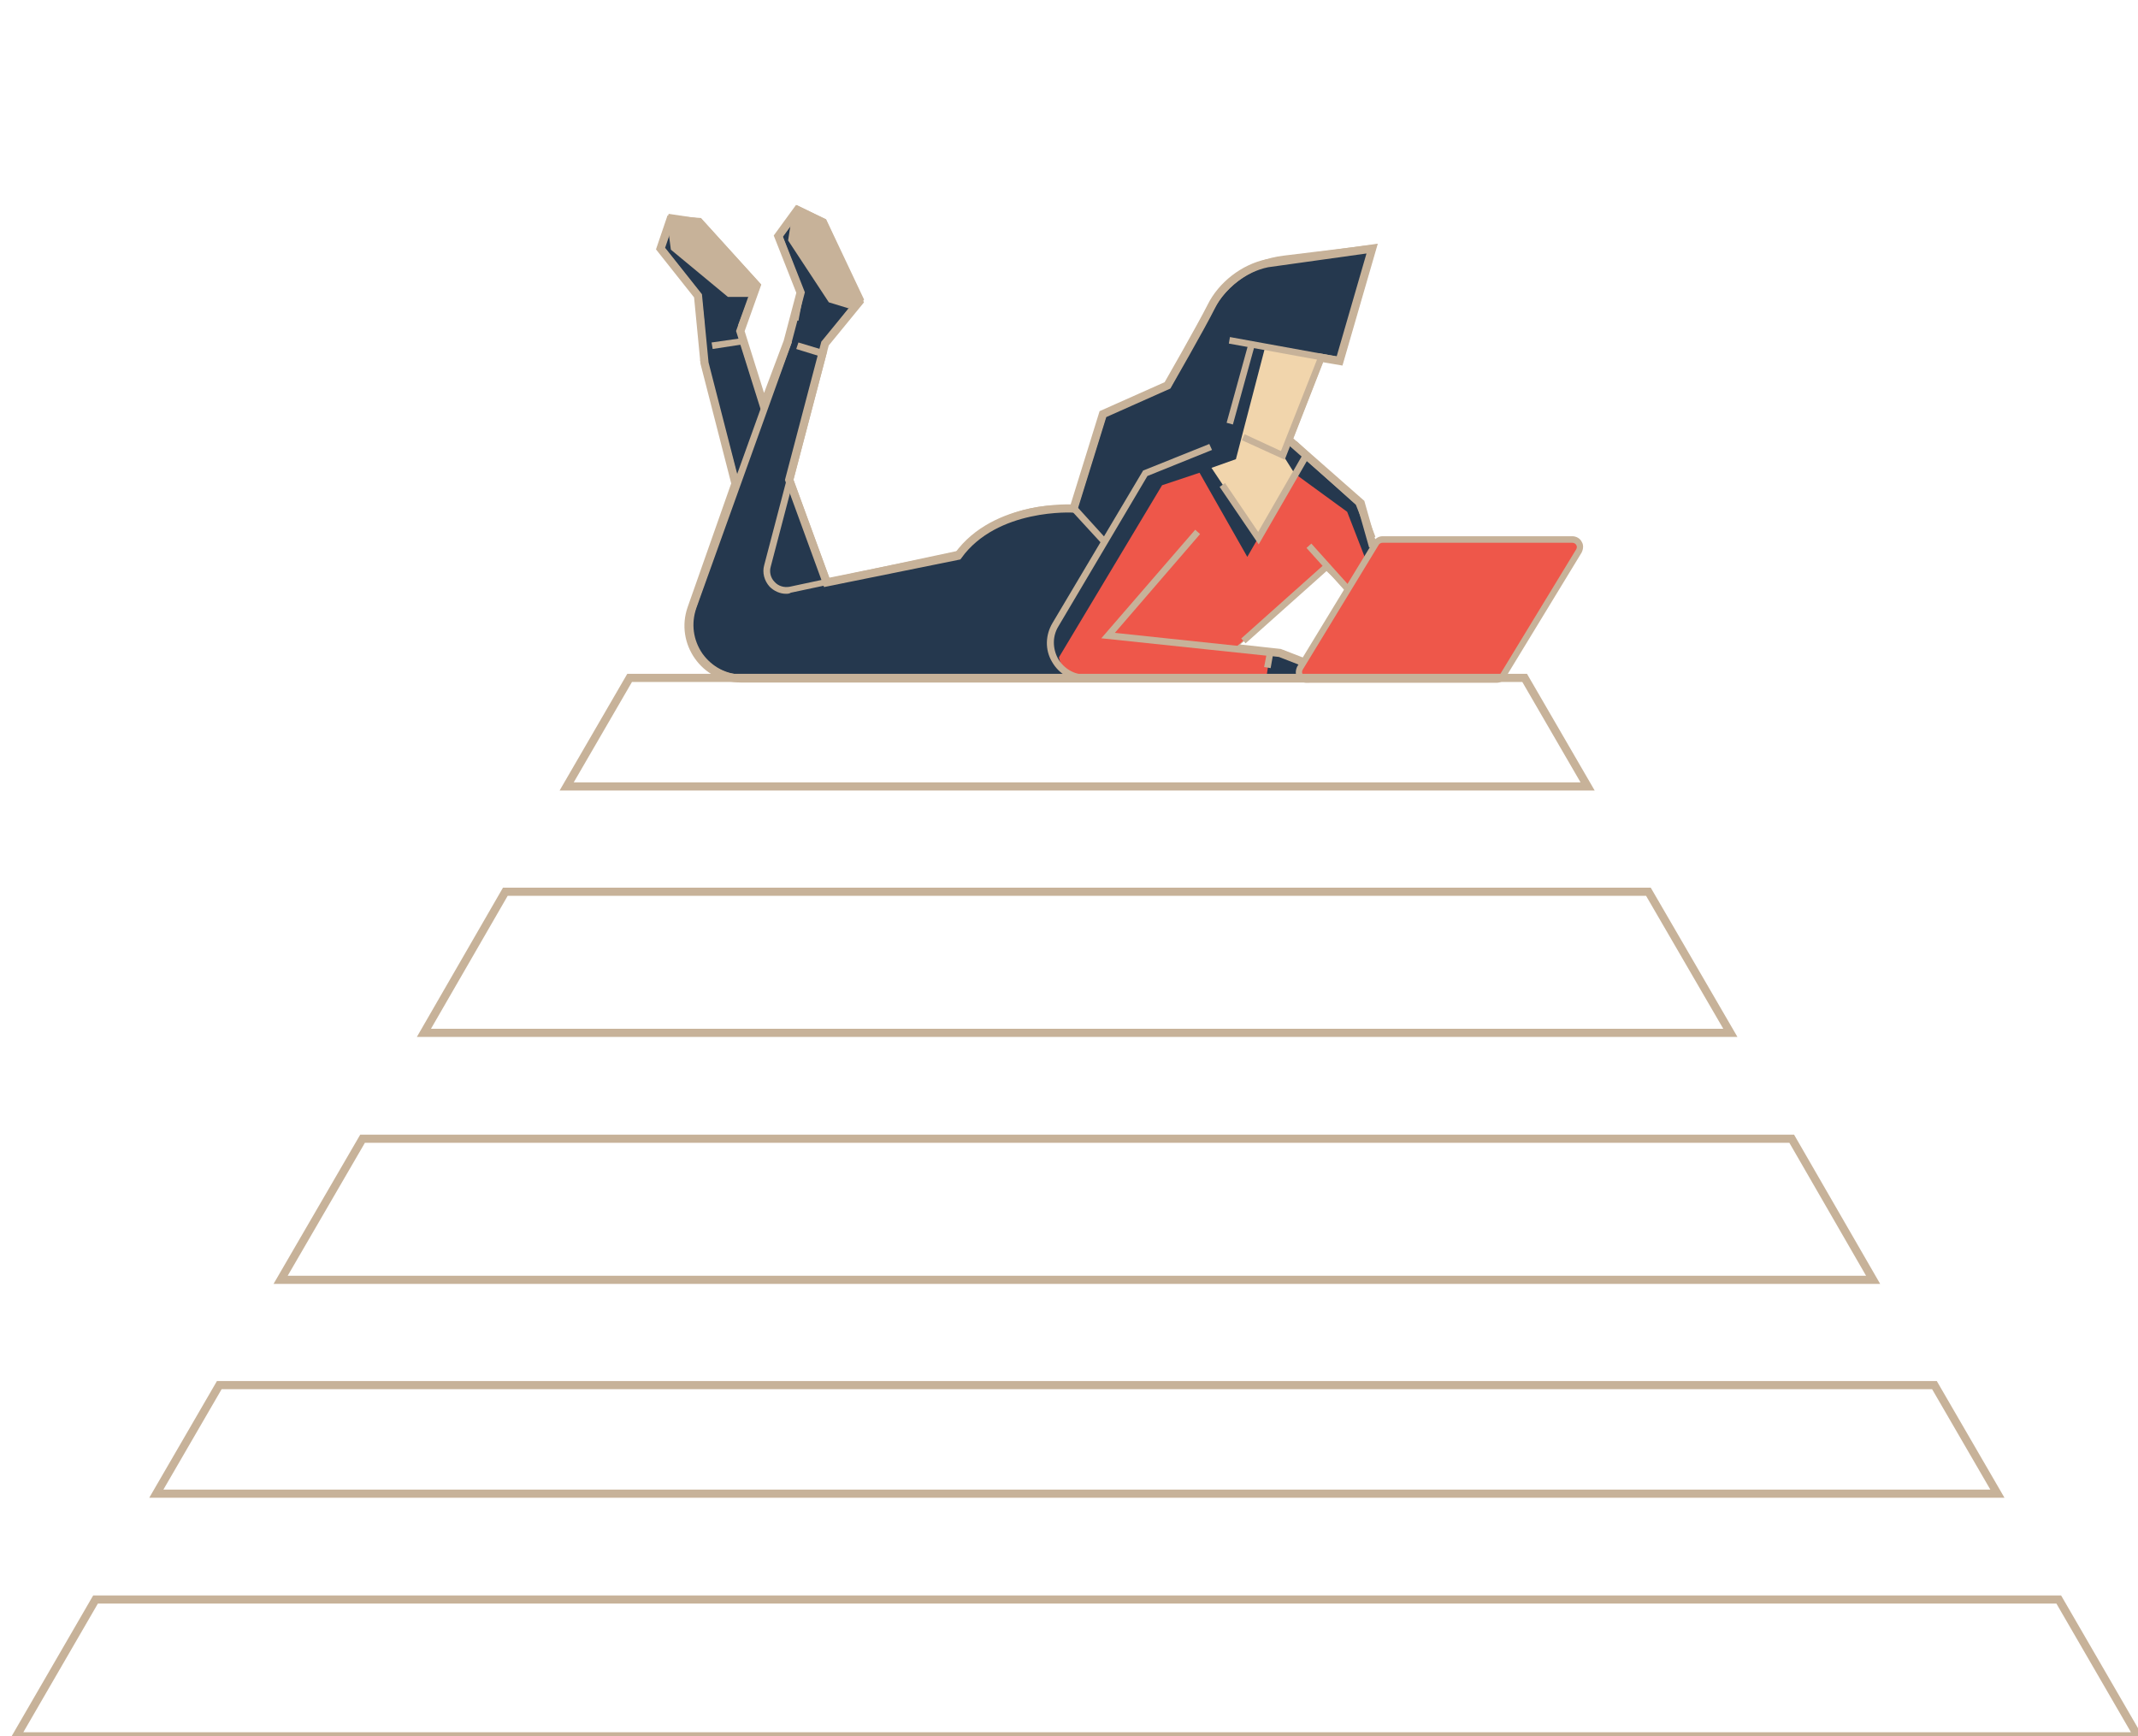 <svg xmlns="http://www.w3.org/2000/svg" xmlns:xlink="http://www.w3.org/1999/xlink" id="&#xD1;&#xEB;&#xEE;&#xE9;_1" x="0px" y="0px" viewBox="0 0 393.9 319.9" style="enable-background:new 0 0 393.9 319.9;" xml:space="preserve"><style type="text/css">	.st0{fill:none;stroke:#C7B299;stroke-width:1.5;stroke-miterlimit:10;}	.st1{fill:#A64300;}	.st2{fill:#25384E;stroke:#C7B299;stroke-width:1.5;stroke-miterlimit:10;}	.st3{fill:#25384E;}	.st4{fill:#EFBA91;}	.st5{fill:#C7B299;}	.st6{fill:#FFFFFF;}	.st7{fill:#EE574A;}	.st8{fill:#F1D5AC;}</style><g>	<g>		<path class="st2" d="M226.7,119.3l17.6-15.2l5,4.7l4.6-8.7h-1.1l-2.1-7.4l-13.3-11.7l5.9-15.1l3.5,0.6l6-20.7l-19.3,2.7   c-4.4,0.9-8.4,4.1-10.3,7.9c-1.9,3.8-8.1,14.6-8.1,14.6l-11.9,5.3l-5.4,17.4c0,0-14.4-0.9-21.3,8.7l-24.2,4.9l-6.9-18.9l6.6-25.1   l6.3-7.7l-6.7-14.6l-4.7-2.3l-3.5,4.8l4.1,10.4l-2.4,9.1l-4.4,11.7l-4.3-13.7l3-8.4l-10.6-11.7l-5.3-0.4l-1.8,5.3l6.9,8.7   l1.2,12.4l5.7,22.2l-8.1,23c-2.2,6.3,2.5,12.9,9.1,12.9h104.3l1.2-2.3l-6.2-2.4L226.7,119.3z"></path>	</g>	<path class="st7" d="M253.4,100.1l-14,23c-0.6,0.9,0.1,2.1,1.2,2.1l35.8,0l14.4-23.7c0.6-0.9-0.1-2.1-1.2-2.1l-35,0  C254.1,99.4,253.7,99.6,253.4,100.1z"></path>	<path class="st7" d="M214.1,89.4l-19,31.7c0,0,0.3,3.8,6,3.8c5.7,0,32.2,0,32.2,0l0.7-4.6l-6.6-0.8l17.2-15.2l3.6,4l3.3-5.5  l-3.3-8.5l-9.6-7l-8.8,15.3L221,87.1L214.1,89.4z"></path>	<polygon class="st8" points="223.2,86.2 227.7,84.6 233.1,63.9 243.4,65.8 236.4,83.9 238.6,87.4 231.8,99.1  "></polygon>	<path class="st5" d="M234.9,125.5h-98c-3.4,0-6.6-1.6-8.5-4.4c-2-2.8-2.5-6.3-1.3-9.5l17.6-49l1.2,0.4l-17.6,49  c-1,2.9-0.6,5.9,1.1,8.4c1.8,2.5,4.5,3.9,7.5,3.9h98V125.5z"></path>	<polygon class="st5" points="234.1,123.1 232.9,122.9 233.3,120.8 202.9,117.6 220.2,97.6 221.1,98.4 205.4,116.6 234.7,119.7  "></polygon>	<path class="st5" d="M205.9,125.5H200c-2.6,0-4.9-1.3-6.2-3.6c-1.3-2.2-1.2-4.9,0.1-7.1l16.7-28.1l12.2-4.9l0.5,1.1l-11.9,4.8  L195,115.4c-1.1,1.8-1.1,4-0.1,5.9c1.1,1.9,3,3,5.1,3h5.9V125.5z"></path>	<path class="st5" d="M144.8,109.4c-1.1,0-2.2-0.5-3-1.3c-1-1.1-1.4-2.6-1-4l10.1-38.5l-4.2-1.3l0.4-1.2l5.3,1.6l-10.4,39.7  c-0.3,1,0,2.1,0.7,2.8c0.7,0.8,1.8,1.1,2.8,0.9l30.9-6.6c4.7-5.3,11.5-8.4,18.7-8.4h3.1l5.9,6.5l-0.9,0.8l-5.6-6.1H195  c-6.8,0-13.4,2.9-17.9,8.1l-0.1,0.2l-0.2,0l-31.1,6.6C145.4,109.4,145.1,109.4,144.8,109.4z"></path>			<rect x="132" y="65.8" transform="matrix(0.967 -0.254 0.254 0.967 -15.383 36.193)" class="st5" width="1.2" height="23.9"></rect>	<polygon class="st5" points="140.2,75.2 136.5,63.5 131.3,64.3 131.1,63.1 137.4,62.2 141.4,74.8  "></polygon>			<rect x="148.4" y="87.7" transform="matrix(0.939 -0.344 0.344 0.939 -24.548 57.267)" class="st5" width="1.2" height="20.2"></rect>	<polygon class="st5" points="231.9,100.3 224.7,89.7 225.7,89 231.8,98 240.5,82.9 250.9,92.3 253.4,98.9 252.3,99.3 249.8,93   240.8,84.9  "></polygon>	<path class="st5" d="M275.7,125.8c0,0-35,0-35,0c-0.7,0-1.4-0.4-1.7-1c-0.4-0.6-0.3-1.4,0-2l14-23c0.4-0.6,1-1,1.7-1c0,0,35,0,35,0  c0.7,0,1.4,0.4,1.7,1c0.4,0.6,0.3,1.4,0,2l-14,23C277,125.5,276.4,125.8,275.7,125.8z M254,100.4l-14,23c-0.1,0.2-0.2,0.5,0,0.8  c0.1,0.2,0.4,0.4,0.7,0.4l35,0c0.3,0,0.5-0.1,0.7-0.4l14-23c0.1-0.2,0.2-0.5,0-0.8c-0.1-0.2-0.4-0.4-0.7-0.4l-35,0  C254.4,100,254.1,100.2,254,100.4L254,100.4z"></path>			<rect x="226.5" y="110.7" transform="matrix(0.746 -0.666 0.666 0.746 -14.014 185.904)" class="st5" width="20.4" height="1.2"></rect>			<rect x="244.1" y="99.3" transform="matrix(0.744 -0.668 0.668 0.744 -7.237 190.134)" class="st5" width="1.2" height="10.4"></rect>	<polygon class="st5" points="236.7,84.7 228.8,81.1 229.3,80 236,83.1 242.9,65.6 244,66  "></polygon>	<rect x="221" y="70.1" transform="matrix(0.266 -0.964 0.964 0.266 99.626 272.289)" class="st5" width="15.2" height="1.2"></rect>	<path class="st5" d="M198.4,94l-1.2-0.4l5.6-17.8l11.9-5.2l7.7-14c2.9-5.2,8.1-8.8,14.1-9.5l17.2-2.1l-6.4,22.1l-20.9-3.8l0.2-1.2  l19.8,3.6l5.6-19.3l-15.4,1.9c-5.5,0.7-10.5,4-13.1,8.9l-7.9,14.3l-11.8,5.1L198.4,94z"></path>	<g>		<polygon class="st5" points="137.2,60.3 136,59.9 138.8,52.6 128.6,41.4 124.1,40.7 122.4,45.6 129.2,54.2 129.8,59.7 128.6,59.8    128,54.7 121,45.9 123.2,39.4 129.2,40.3 140.2,52.4   "></polygon>		<polygon class="st5" points="123,41.5 123.6,46 134.1,54.7 137.9,54.7 139.5,52.5 128.9,40.8 123.7,40.1   "></polygon>	</g>	<g>		<polygon class="st5" points="154,61.9 153,61.2 157.7,55.1 151.3,41.3 147.2,39.4 144.2,43.6 148.1,53.8 147.1,59.1 145.9,58.9    146.8,53.9 142.8,43.4 146.8,37.8 152.2,40.4 159.2,55.2   "></polygon>		<polygon class="st5" points="145.9,39.8 145.2,44.3 152.7,55.7 156.3,56.8 158.5,55.1 151.8,40.9 147,38.6   "></polygon>	</g>			<rect x="237.5" y="119.1" transform="matrix(0.416 -0.909 0.909 0.416 28.862 287.205)" class="st5" width="1.2" height="4.1"></rect>	<rect x="239" y="81.4" transform="matrix(0.689 -0.725 0.725 0.689 14.405 199.382)" class="st5" width="1.2" height="2.9"></rect></g><g>	<polygon class="st0" points="345.1,235.8 330.1,209.8 66.8,209.8 51.7,235.8  "></polygon>	<polygon class="st0" points="78.1,190.3 318.8,190.3 303.7,164.3 93.1,164.3  "></polygon>	<polygon class="st0" points="17.6,294.7 3,319.9 393.9,319.9 379.3,294.7  "></polygon>	<polygon class="st0" points="368,275.2 356.4,255.2 40.4,255.2 28.8,275.2  "></polygon>	<polygon class="st0" points="292.5,144.9 280.9,124.9 116,124.9 104.4,144.9  "></polygon></g></svg>